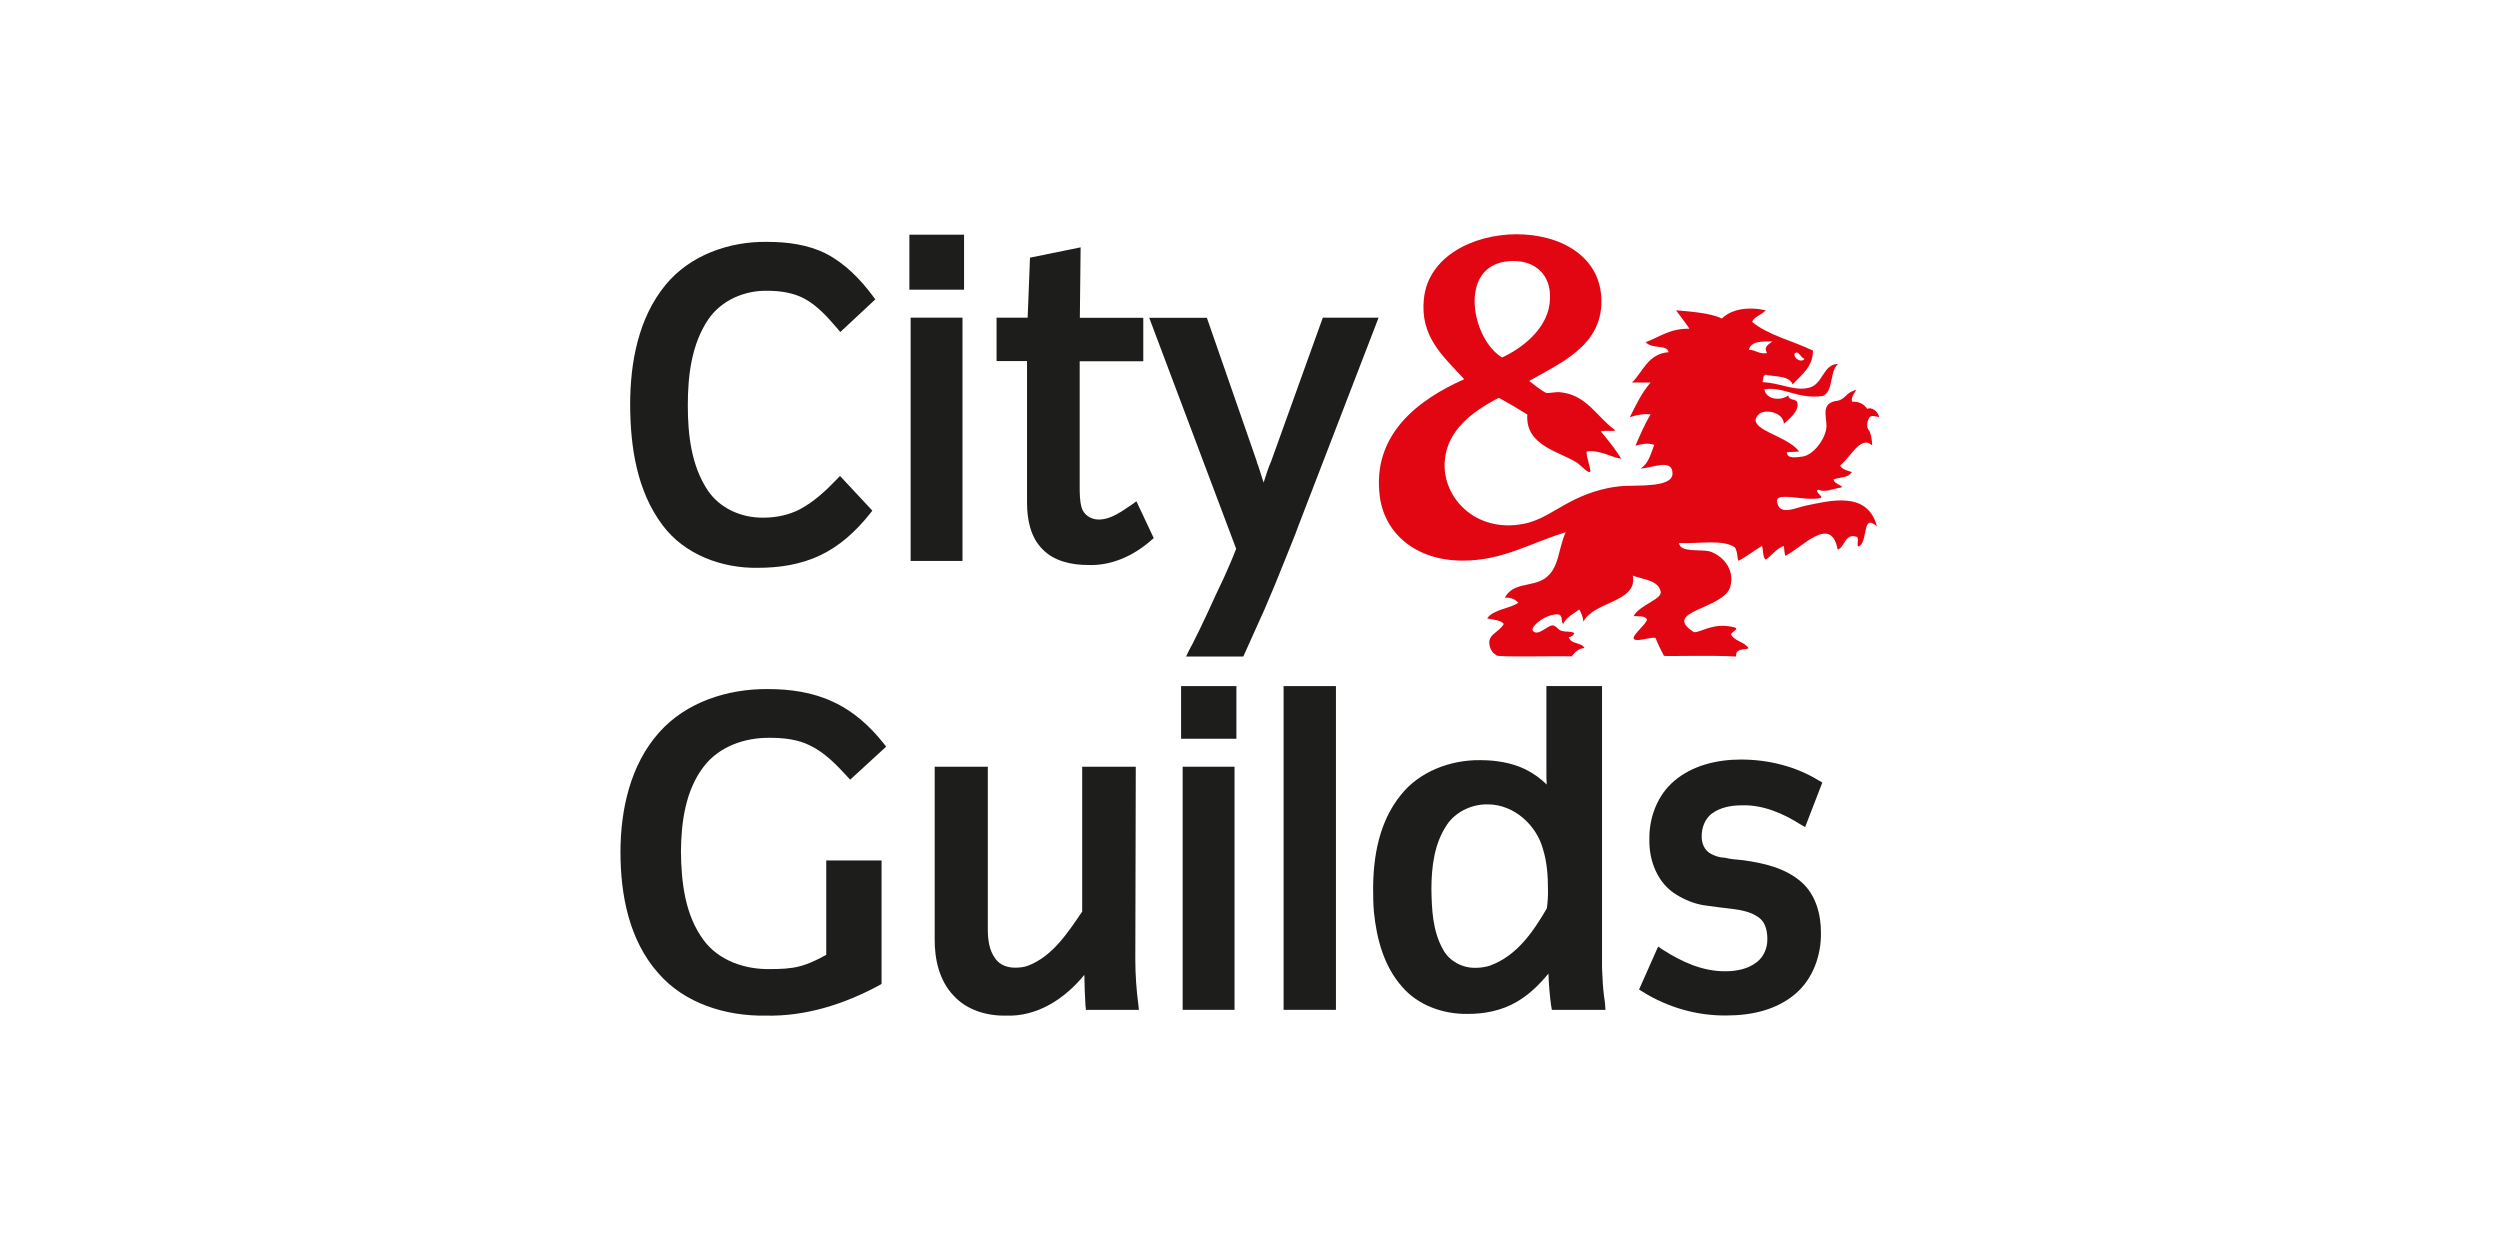 <?xml version="1.0" encoding="UTF-8"?> <svg xmlns="http://www.w3.org/2000/svg" xmlns:xlink="http://www.w3.org/1999/xlink" id="a" data-name="Layer 1" viewBox="0 0 160 80"><defs><clipPath id="b"><rect width="160" height="80" fill="none"></rect></clipPath></defs><g clip-path="url(#b)"><g><path d="M103.37,27.51c-.01.15-.59,0-.92.1.49.58.93,1.13,1.31,1.75-.57-.06-1.35-.58-2.19-.47-.1.03.08.64.19,1.09.16.64-.57-.2-.84-.37-1.09-.71-3.32-1.08-3.17-3.08-.59-.37-1.2-.73-1.83-1.07-1.68.87-3.28,2.07-3.45,3.98-.23,2.32,1.91,4.71,5.07,4.08,1.07-.21,1.95-.88,2.91-1.38.98-.53,2.12-.91,3.22-1.02.95-.1,3.39.14,3.37-.82,0-1-1.34-.32-2.05-.32.5-.28.66-.92.88-1.51-.47-.15-.8-.04-1.2.05.29-.67.6-1.4.97-2-.39-.05-.9.03-1.33.18.38-.78.79-1.61,1.33-2.22h-1.19c.7-.69,1.02-1.84,2.34-1.94-.13-.53-1.01-.16-1.47-.64.88-.32,1.55-.89,2.8-.86-.08-.17-.6-.82-.85-1.18.65.06,2.22.15,2.93.53.58-.59,1.64-.79,2.8-.53-.25.3-.71.38-.87.74,1.04.86,2.61,1.21,3.9,1.84,0,1.01-.68,1.5-1.3,2.16-.24-.58-1.1-.47-1.74-.62-.15.06-.16.29-.18.48,1.14.04,2.03.6,2.99.35.89-.24.86-1.5,1.84-1.52-.56.46-.28,1.74-.97,2.05-1.61.24-2.53-.63-3.75-.42.1.65,1.03.76,1.53.39.05.37.51.17.58.46.14.53-.56,1.09-.86,1.35-.04-.77-1.27-.97-1.63-.59-.91.95,1.89,1.33,2.6,2.37-.22,0-.55.04-.78.04,0,.47.69.31,1,.28.63-.09,1.35-.94,1.51-1.72.14-.66-.43-1.6.57-1.83.63-.04.67-.49,1.16-.65.5-.27-.23.33-.06.69.05,0,.08,0,.12,0,.33,0,.66.17.84.46.23-.14.7.11.76.53-.31-.08-.53-.14-.64.05-.17.34-.15.63,0,.81.1.1.2.61.2.96-.72-.75-1.46.87-2.06,1.27.13.26.47.33.76.42-.2.37-.76.33-1.17.47.02.32.82.46.43.53-.47.07-.98.33-1.41.13-.33.08.43.49.12.54-1.01.21-2.82-.43-2.76.21.12.98,1.22.39,1.84.27,1.49-.3,3.96-.99,4.55,1.33-.95-.85-.55.83-1.1,1.25-.28.19,0-.5-.18-.58-.78-.26-.74.64-1.23.82-.42-2.33-2.37-.03-3.36.39-.05-.26-.05-.27-.08-.63-.49.16-.78.63-1.17.88-.2-.2-.14-.59-.23-.88-.53.3-.97.68-1.51.95-.1-.22-.03-.51-.22-.85-.74-.55-2.37-.22-3.58-.29.05.65,1.39.37,2,.55.69.24,1.58,1.03,1.29,2.22-.39,1.49-4.48,1.56-2.34,2.94.48.02,1.22-.64,2.55-.32.41.09-.08.27-.18.45.22.46.87.47,1.13.9-.22.13-.85-.05-.8.53-1.47-.1-4.59,0-4.62-.05-.17-.31-.37-.73-.54-1.15-.32-.05-1.05.22-1.31.12-.41-.12.7-.95.77-1.28-.1-.27-.54-.2-.86-.23.38-.72,1.88-1.09,1.73-1.59-.17-.72-1.11-.74-1.78-1,.33,1.72-2.52,1.64-3.16,2.95-.03-.32-.14-.58-.27-.78-.35.26-.83.49-1.02.92-.18-.13.02-.61-.38-.61-.84,0-1.71.81-1.58,1.03.32.46,1.01-.41,1.33-.32.25.08.27.28.55.35.29.08.58,0,.78.14-.02.13-.2.25-.34.26.13.49.79.29,1,.7-.33,0-.59.22-.84.53-.89-.04-4.63.06-4.79-.06-.27-.18-.38-.36-.43-.58-.22-.78.6-.88.89-1.44-.18-.25-.7-.27-1.06-.35.37-.58,1.43-.61,2-1.01-.21-.2-.44-.34-.87-.32.53-1,1.75-.67,2.56-1.23.93-.65.82-1.79,1.33-2.95-2.19.64-3.97,1.81-6.59,1.81-2.94,0-4.97-1.68-5.3-4.08-.53-4,2.47-6.23,5.4-7.53-1.39-1.51-2.84-2.74-2.58-5.16.56-5.37,11.4-5.68,11.36.21-.01,2.82-2.63,3.92-4.62,5.06.33.27.9.69,1.05.75.17.08.62-.08.99-.02,1.65.19,2.27,1.55,3.43,2.4ZM99.17,19.45c.27-2.08-1.24-3-2.94-2.69-2.87.54-2.01,4.95-.1,6.12,1.3-.6,2.82-1.79,3.04-3.42ZM113.43,21.85c-.68,0-1.38-.02-1.5.54.47,0,.62.29,1.16.21-.24-.42.09-.54.34-.75ZM115.49,22.96c-.27-.05-.36-.58-.64-.33-.06.34.46.61.64.33Z" fill="#e20613"></path><path d="M56.03,19.15l-2.25,2.1-.21-.25c-.62-.72-1.27-1.45-2.11-1.9-.73-.38-1.56-.49-2.36-.49-1.44-.03-2.93.6-3.77,1.83-1.08,1.6-1.31,3.62-1.31,5.51,0,1.86.22,3.83,1.26,5.41.77,1.17,2.17,1.79,3.57,1.77.81,0,1.62-.16,2.35-.54.88-.47,1.63-1.16,2.32-1.88l.24-.25,2.07,2.22-.18.23c-.86,1.07-1.89,2.03-3.14,2.62-1.24.6-2.63.81-4.01.81-2.28.04-4.69-.84-6.09-2.72-1.66-2.2-2.07-5.04-2.08-7.72,0-2.69.52-5.54,2.26-7.66,1.56-1.91,4.09-2.8,6.5-2.76,1.3,0,2.63.17,3.79.76,1.21.63,2.17,1.62,2.97,2.69l.16.22Z" fill="#1d1d1b"></path><path d="M61.7,18.54h-3.5v-3.52h3.5v3.52Z" fill="#1d1d1b"></path><path d="M73.66,34.59c-1.11.98-2.54,1.63-4.02,1.57-1.06,0-2.18-.24-2.92-1.01-.79-.79-.99-1.94-.99-3v-9.04h-1.95v-2.78h1.99l.15-3.84,3.24-.66-.05,4.51h4.06v2.78h-4.07v7.97c0,.46,0,.92.11,1.35.12.49.6.82,1.11.81.8,0,1.47-.53,2.11-.95l.3-.22,1.11,2.36-.18.15Z" fill="#1d1d1b"></path><path d="M88.23,20.33l-5.12,13.29c-.12.35-.27.71-.4,1.04-.18.44-.36.89-.53,1.32-.41,1.03-.82,2.03-1.26,3.04l-1.35,3h-3.66l.17-.36c.07-.15.16-.3.24-.45.32-.65.65-1.3.95-1.96.35-.77.71-1.55,1.08-2.32.26-.59.53-1.19.76-1.8v-.02s-5.56-14.77-5.56-14.77h3.69l3.18,9.15c.02.11.06.21.11.33.05.17.11.36.17.53.06.19.11.37.18.55v-.04c.15-.47.29-.93.49-1.38l3.29-9.15h3.56Z" fill="#1d1d1b"></path><path d="M72.87,64.63h-3.37l-.03-.29c-.04-.62-.06-1.25-.07-1.87v-.08c-1.25,1.53-3.01,2.69-5.04,2.61-1.22.02-2.5-.36-3.34-1.29-.91-.96-1.21-2.32-1.2-3.6v-11.04h3.4v10.38c0,.65.07,1.35.48,1.9.29.42.8.59,1.29.58.27,0,.54-.03.79-.12,1.58-.6,2.56-2.12,3.48-3.47v-9.27h3.43l-.03,12.34c0,.97.07,1.92.19,2.86l.04.36Z" fill="#1d1d1b"></path><path d="M79.13,47.28h-3.54v-3.37h3.54v3.37Z" fill="#1d1d1b"></path><path d="M85.5,64.63h-3.35v-20.72h3.35v20.72Z" fill="#1d1d1b"></path><path d="M102.75,64.63h-3.43l-.05-.28c-.09-.68-.15-1.36-.17-2.04-.57.69-1.2,1.32-2,1.79-.95.57-2.09.8-3.19.79-1.57.02-3.16-.56-4.16-1.72-1.19-1.33-1.65-3.11-1.82-4.81-.04-.48-.05-.96-.05-1.43,0-2.11.38-4.34,1.78-6.06,1.17-1.48,3.16-2.25,5.09-2.22.98,0,2,.16,2.88.59.51.25.97.59,1.36.97-.02-.27-.02-.55-.02-.83v-5.47h3.56v17.6c0,.13,0,.26,0,.38,0,.21.02.43.03.65.02.55.07,1.09.16,1.65l.03.44ZM95.38,61.79c1.72-.63,2.77-2.2,3.62-3.66.05-.39.08-.79.07-1.2,0-.87-.06-1.75-.32-2.59-.41-1.51-1.83-2.86-3.54-2.86-1.03-.02-2.08.49-2.63,1.34-.79,1.19-.96,2.65-.97,4.04.02,1.32.07,2.71.74,3.9.39.74,1.24,1.21,2.11,1.18.31,0,.6-.05.91-.14Z" fill="#1d1d1b"></path><path d="M116.63,50.08l-1.1,2.85-.32-.18c-1.1-.7-2.39-1.25-3.72-1.21-.68,0-1.38.12-1.95.54-.43.34-.64.91-.63,1.44-.02.44.18.92.6,1.13.24.13.51.22.8.24h.05c.39.1.78.12,1.17.16,1.34.18,2.75.5,3.78,1.42.9.8,1.24,2.06,1.23,3.24.02,1.43-.51,2.94-1.63,3.89-1.21,1.04-2.83,1.39-4.39,1.39-1.89.03-3.77-.51-5.38-1.51l-.24-.15,1.22-2.75.31.21c1.2.77,2.56,1.39,4.01,1.37.69,0,1.43-.14,1.99-.58.45-.34.69-.91.68-1.48,0-.48-.1-1-.47-1.32-.5-.41-1.16-.53-1.77-.61-.63-.07-1.24-.15-1.87-.24-.61-.11-1.19-.35-1.69-.66-1.22-.72-1.78-2.18-1.75-3.54-.03-1.4.52-2.85,1.59-3.75,1.17-1,2.75-1.37,4.27-1.37,1.74,0,3.5.43,4.98,1.34l.24.14Z" fill="#1d1d1b"></path><path d="M61.6,35.9h-3.32v-15.57h3.32v15.57Z" fill="#1d1d1b"></path><path d="M79.01,64.63h-3.32v-15.56h3.32v15.56Z" fill="#1d1d1b"></path><path d="M56.72,47.78l-2.31,2.12-.21-.23c-.7-.76-1.43-1.51-2.36-1.96-.8-.4-1.7-.49-2.58-.49-1.57-.02-3.23.54-4.22,1.84-1.17,1.52-1.44,3.54-1.46,5.42.02,1.96.25,4.08,1.46,5.7.98,1.32,2.68,1.88,4.28,1.84.63,0,1.26-.02,1.87-.18.59-.15,1.16-.44,1.69-.73v-6.04h3.54v7.9l-.17.1c-2.23,1.2-4.7,1.99-7.25,1.93-2.53.04-5.2-.77-6.89-2.74-1.85-2.1-2.4-4.99-2.4-7.72,0-2.72.63-5.6,2.48-7.67,1.72-1.94,4.39-2.79,6.94-2.77,1.43,0,2.89.2,4.19.82,1.28.58,2.34,1.54,3.21,2.63l.19.24Z" fill="#1d1d1b"></path></g></g></svg> 